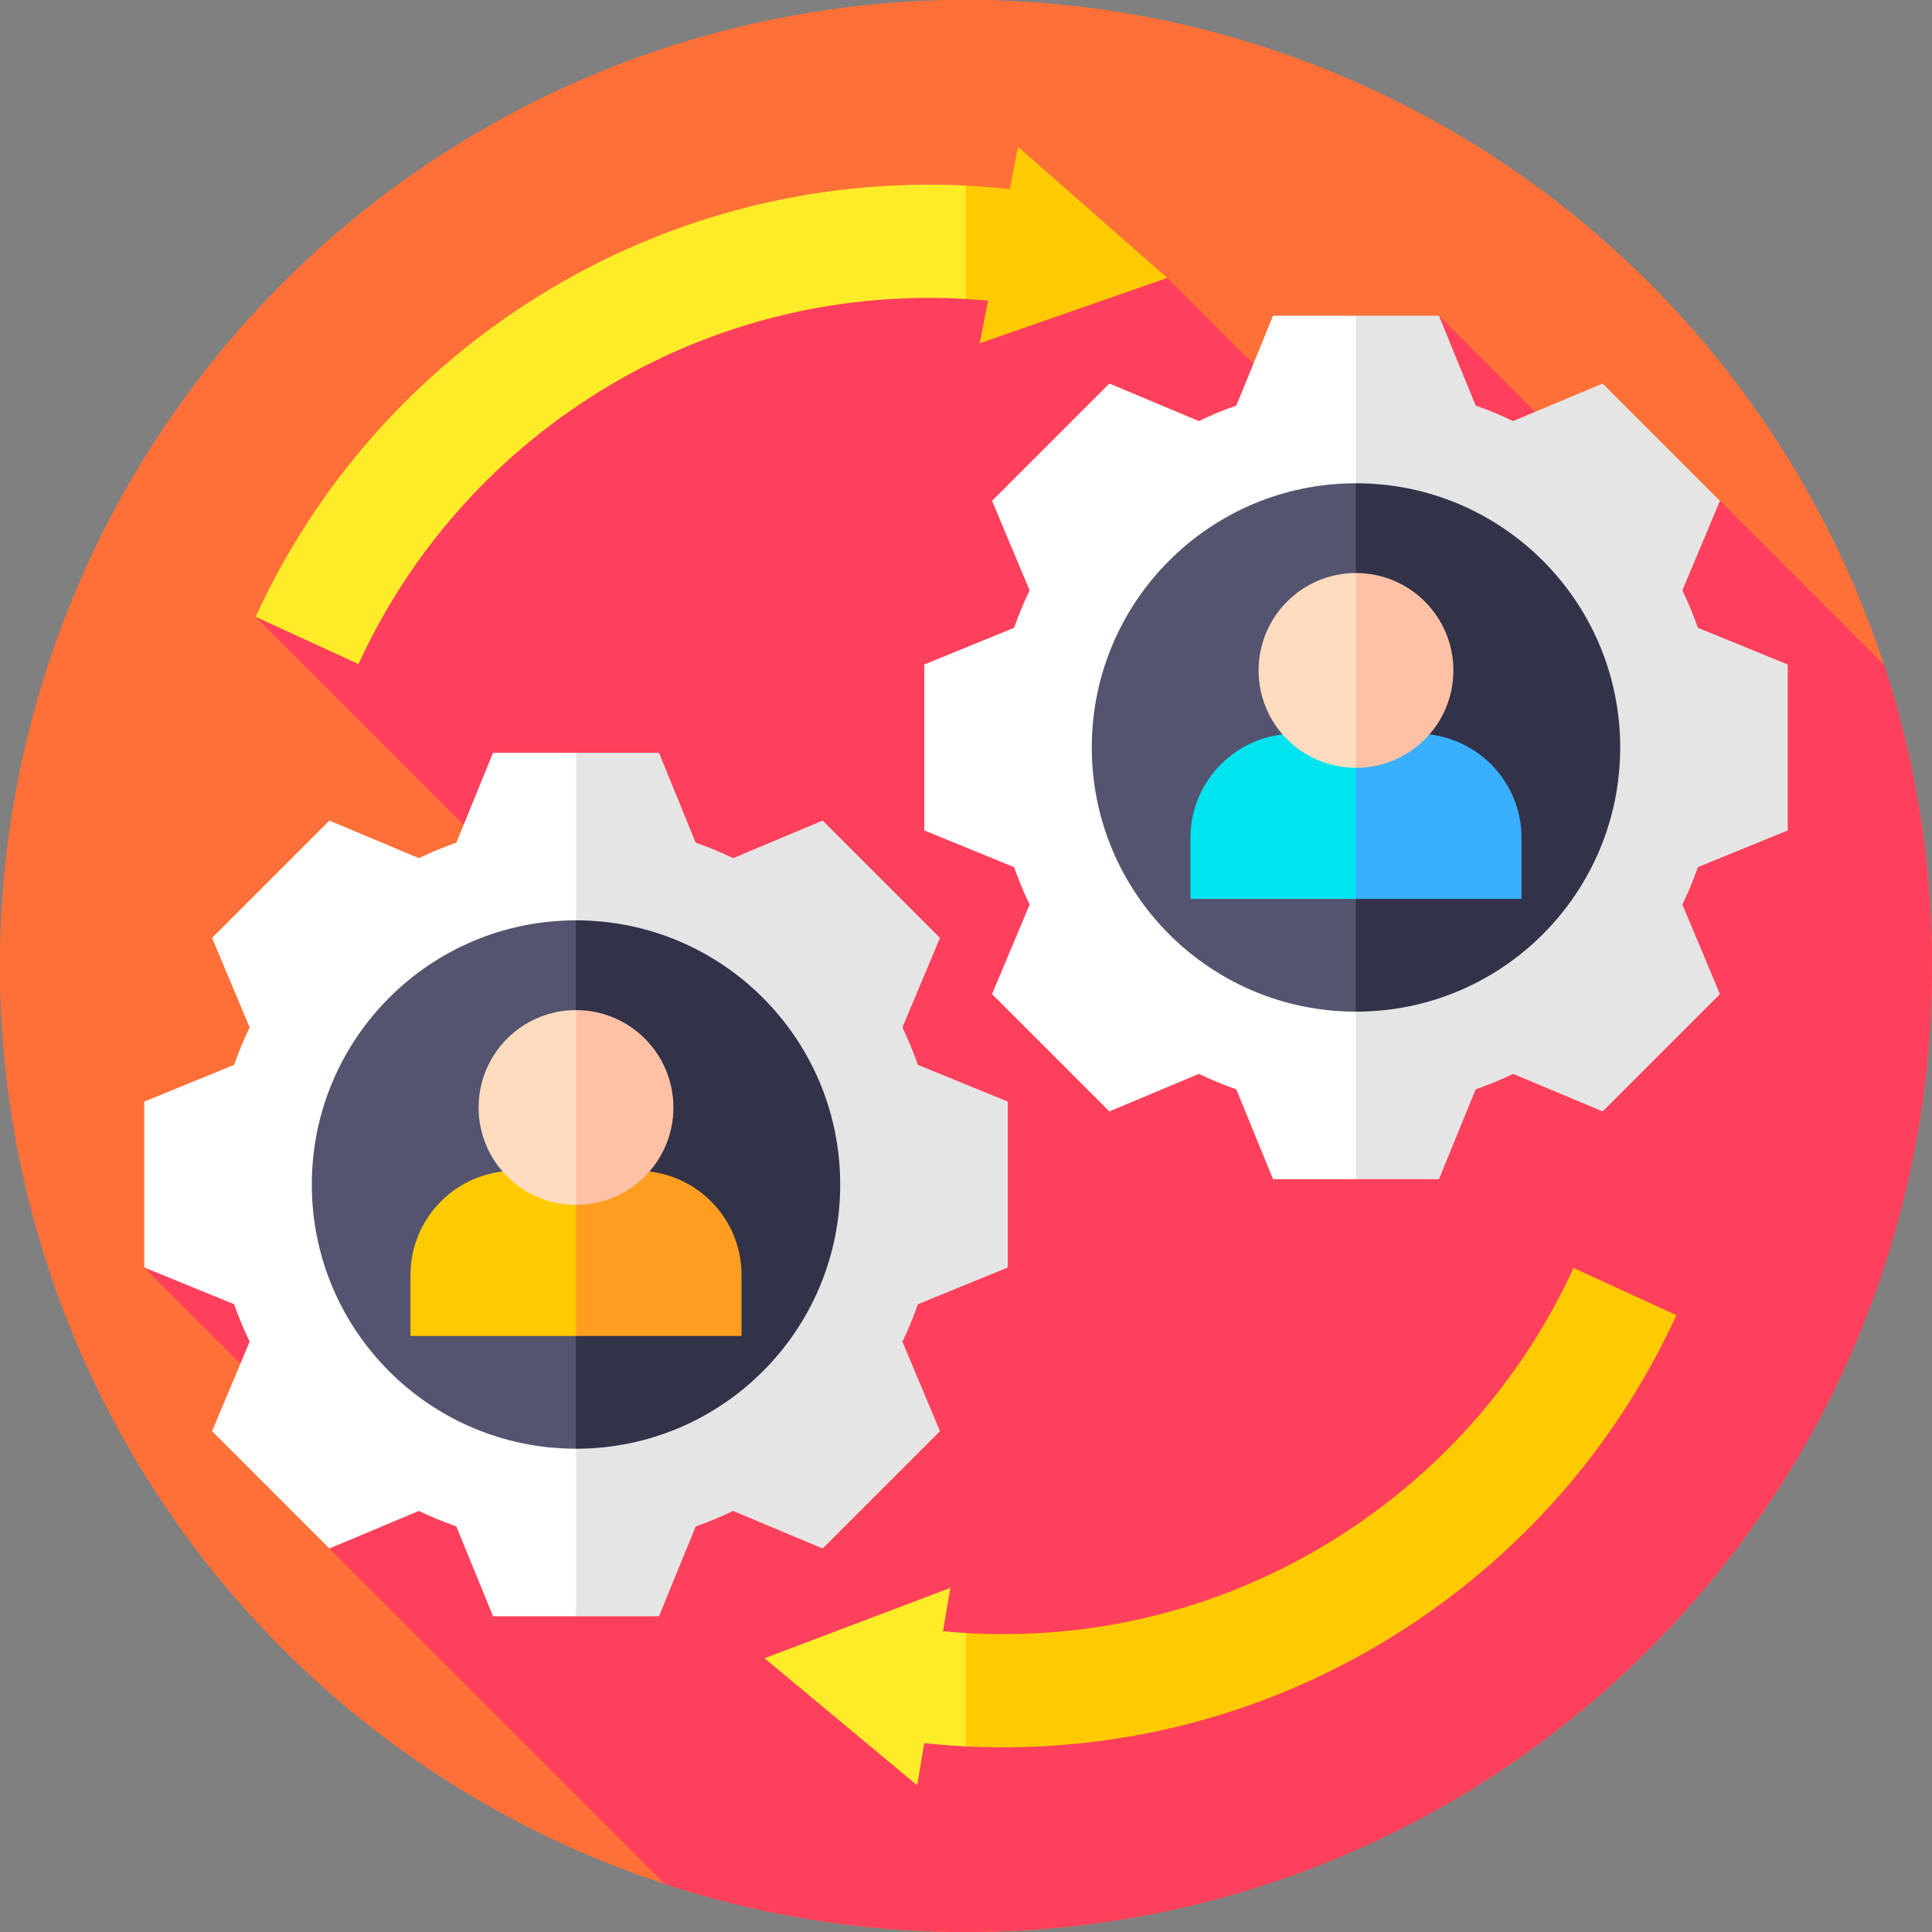 <svg id="Capa_1" enable-background="new 0 0 512 512" height="512" viewBox="0 0 512 512" width="512" xmlns="http://www.w3.org/2000/svg"><rect x="0" y="0" width="512" height="512" fill="#808080" stroke="none"/><g><g><g><circle id="XMLID_58_" cx="256" cy="256" fill="#ff7038" r="256"/></g><g><circle id="XMLID_51_" cx="256" cy="256" fill="#ff7038" r="256"/></g><path d="m499.308 176.229-43.505-43.505-34.657-9.244-39.81-39.81-30.937 31.034-41.05-41.05c-164.013-47.04-241.61 89.806-241.61 89.806l71.467 71.467-100.973 100.971 38.251 38.251 10.803 36.216 88.942 88.942c25.106 8.227 51.915 12.693 79.771 12.693 141.385 0 256-114.615 256-256 0-27.856-4.466-54.665-12.692-79.771z" fill="#ff405c"/><g><g><g><g><g><path d="m71.686 313.914c0 44.715 36.249 80.964 80.963 80.964l44.91-73.923-44.91-88.005c-44.715 0-80.963 36.249-80.963 80.964z" fill="#545470"/></g><path d="m152.65 232.95v161.928c44.715 0 80.964-36.249 80.964-80.964s-36.249-80.964-80.964-80.964z" fill="#323249"/><path d="m152.65 232.95v161.928c44.715 0 80.964-36.249 80.964-80.964s-36.249-80.964-80.964-80.964z" fill="#323249"/><g><path d="m82.635 313.914c0-38.667 31.347-70.014 70.014-70.014l15.786-18.192-15.786-26.209h-21.984l-9.731 23.81c-3.4 1.194-6.718 2.563-9.924 4.108l-23.722-9.954-31.09 31.089 9.954 23.722c-1.545 3.207-2.914 6.525-4.108 9.924l-23.81 9.731v43.969l23.81 9.731c1.194 3.4 2.563 6.718 4.108 9.924l-9.954 23.722 31.09 31.089 23.722-9.953c3.207 1.545 6.524 2.914 9.924 4.108l9.731 23.81h21.984l14.267-26.539-14.267-17.863c-38.667.001-70.014-31.346-70.014-70.013z" fill="#fff"/></g><path d="m267.065 335.898v-43.968l-23.81-9.731c-1.194-3.4-2.563-6.718-4.108-9.924l9.953-23.722-31.089-31.089-23.722 9.954c-3.207-1.545-6.524-2.914-9.924-4.108l-9.731-23.81h-21.984v44.4c38.668 0 70.014 31.347 70.014 70.014 0 38.668-31.347 70.014-70.014 70.014v44.402h21.984l9.731-23.81c3.4-1.194 6.718-2.563 9.924-4.108l23.722 9.953 31.089-31.089-9.953-23.722c1.545-3.207 2.914-6.524 4.108-9.924z" fill="#e5e5e5"/></g></g><g><g><g><path d="m136.398 310.277c-15.253 0-27.618 12.365-27.618 27.618v16.148h43.869l12.906-17.763-12.906-26.002h-16.251z" fill="#ffcb00"/></g></g><path d="m196.518 337.895c0-15.253-12.365-27.618-27.618-27.618h-16.251v43.766h43.869z" fill="#ff9d21"/><g><path d="m126.838 293.499c0 14.255 11.556 25.811 25.811 25.811l12.906-27.395-12.906-24.227c-14.255 0-25.811 11.556-25.811 25.811z" fill="#ffdcc0"/></g><path d="m178.46 293.499c0-14.255-11.556-25.811-25.811-25.811v51.622c14.255 0 25.811-11.556 25.811-25.811z" fill="#ffc1a6"/></g></g><g><g><g><g><path d="m278.387 198.086c0 44.715 36.249 80.964 80.964 80.964l44.91-73.924-44.91-88.004c-44.715 0-80.964 36.249-80.964 80.964z" fill="#545470"/></g><path d="m359.351 117.122v161.928c44.715 0 80.964-36.249 80.964-80.964s-36.249-80.964-80.964-80.964z" fill="#323249"/><path d="m359.351 117.122v161.928c44.715 0 80.964-36.249 80.964-80.964s-36.249-80.964-80.964-80.964z" fill="#323249"/><g><path d="m289.336 198.086c0-38.667 31.347-70.014 70.014-70.014l15.786-18.193-15.785-26.209h-21.984l-9.731 23.81c-3.4 1.194-6.718 2.563-9.924 4.108l-23.722-9.953-31.089 31.09 9.953 23.722c-1.545 3.207-2.914 6.525-4.108 9.924l-23.81 9.731v43.969l23.81 9.731c1.194 3.4 2.563 6.718 4.108 9.924l-9.953 23.722 31.089 31.089 23.722-9.953c3.207 1.545 6.524 2.914 9.924 4.108l9.731 23.81h21.984l14.267-26.539-14.267-17.863c-38.668 0-70.015-31.346-70.015-70.014z" fill="#fff"/></g><path d="m473.767 220.07v-43.969l-23.81-9.731c-1.194-3.4-2.563-6.718-4.108-9.924l9.953-23.722-31.089-31.09-23.722 9.953c-3.207-1.545-6.524-2.914-9.924-4.108l-9.731-23.81h-21.984v44.402c38.667 0 70.014 31.347 70.014 70.014s-31.347 70.014-70.014 70.014v44.402h21.984l9.731-23.81c3.4-1.194 6.718-2.563 9.924-4.108l23.722 9.953 31.089-31.089-9.953-23.722c1.545-3.207 2.914-6.524 4.108-9.924z" fill="#e5e5e5"/></g></g><g><g><path d="m343.1 194.449c-15.253 0-27.618 12.365-27.618 27.618v16.148h43.869l12.906-17.764-12.906-26.002z" fill="#00e4ef"/></g><path d="m403.22 222.067c0-15.253-12.365-27.618-27.618-27.618h-16.251v43.766h43.869z" fill="#39afff"/><g><path d="m333.54 177.671c0 14.255 11.556 25.811 25.811 25.811l12.906-27.395-12.906-24.227c-14.255.001-25.811 11.557-25.811 25.811z" fill="#ffdcc0"/></g><path d="m385.162 177.671c0-14.255-11.556-25.811-25.811-25.811v51.622c14.255.001 25.811-11.555 25.811-25.811z" fill="#ffc1a6"/></g></g></g></g><g><path d="m142.783 78.435c-32.956 20.479-58.906 49.88-75.045 85.025l27.263 12.518c13.675-29.779 35.673-54.698 63.616-72.063 28.592-17.768 61.555-26.342 95.325-24.795.686.031 1.372.08 2.058.12l17.032-14.821-17.032-15.225c-.228-.011-.457-.032-.685-.043-39.854-1.825-78.767 8.301-112.532 29.284z" fill="#ffec29"/><path d="m261.84 79.676-2.204 11.296 49.712-17.318-39.555-34.737-2.184 11.19c-3.863-.419-7.738-.721-11.61-.913v30.047c1.948.115 3.896.254 5.841.435z" fill="#ffcb00"/><path d="m249.91 432.301 1.926-11.485-49.235 18.632 40.463 33.675 1.873-11.168c3.682.389 7.374.67 11.063.852l22.387-15.838-22.387-14.21c-2.031-.12-4.062-.266-6.09-.458z" fill="#ffec29"/><path d="m416.998 336.021c-13.675 29.78-35.673 54.699-63.616 72.064-28.592 17.768-61.555 26.342-95.325 24.795-.686-.031-1.372-.081-2.058-.121v30.048c.228.011.457.031.685.042 39.854 1.826 78.767-8.3 112.532-29.283 32.956-20.479 58.906-49.881 75.045-85.026z" fill="#ffcb00"/></g></g></svg>
